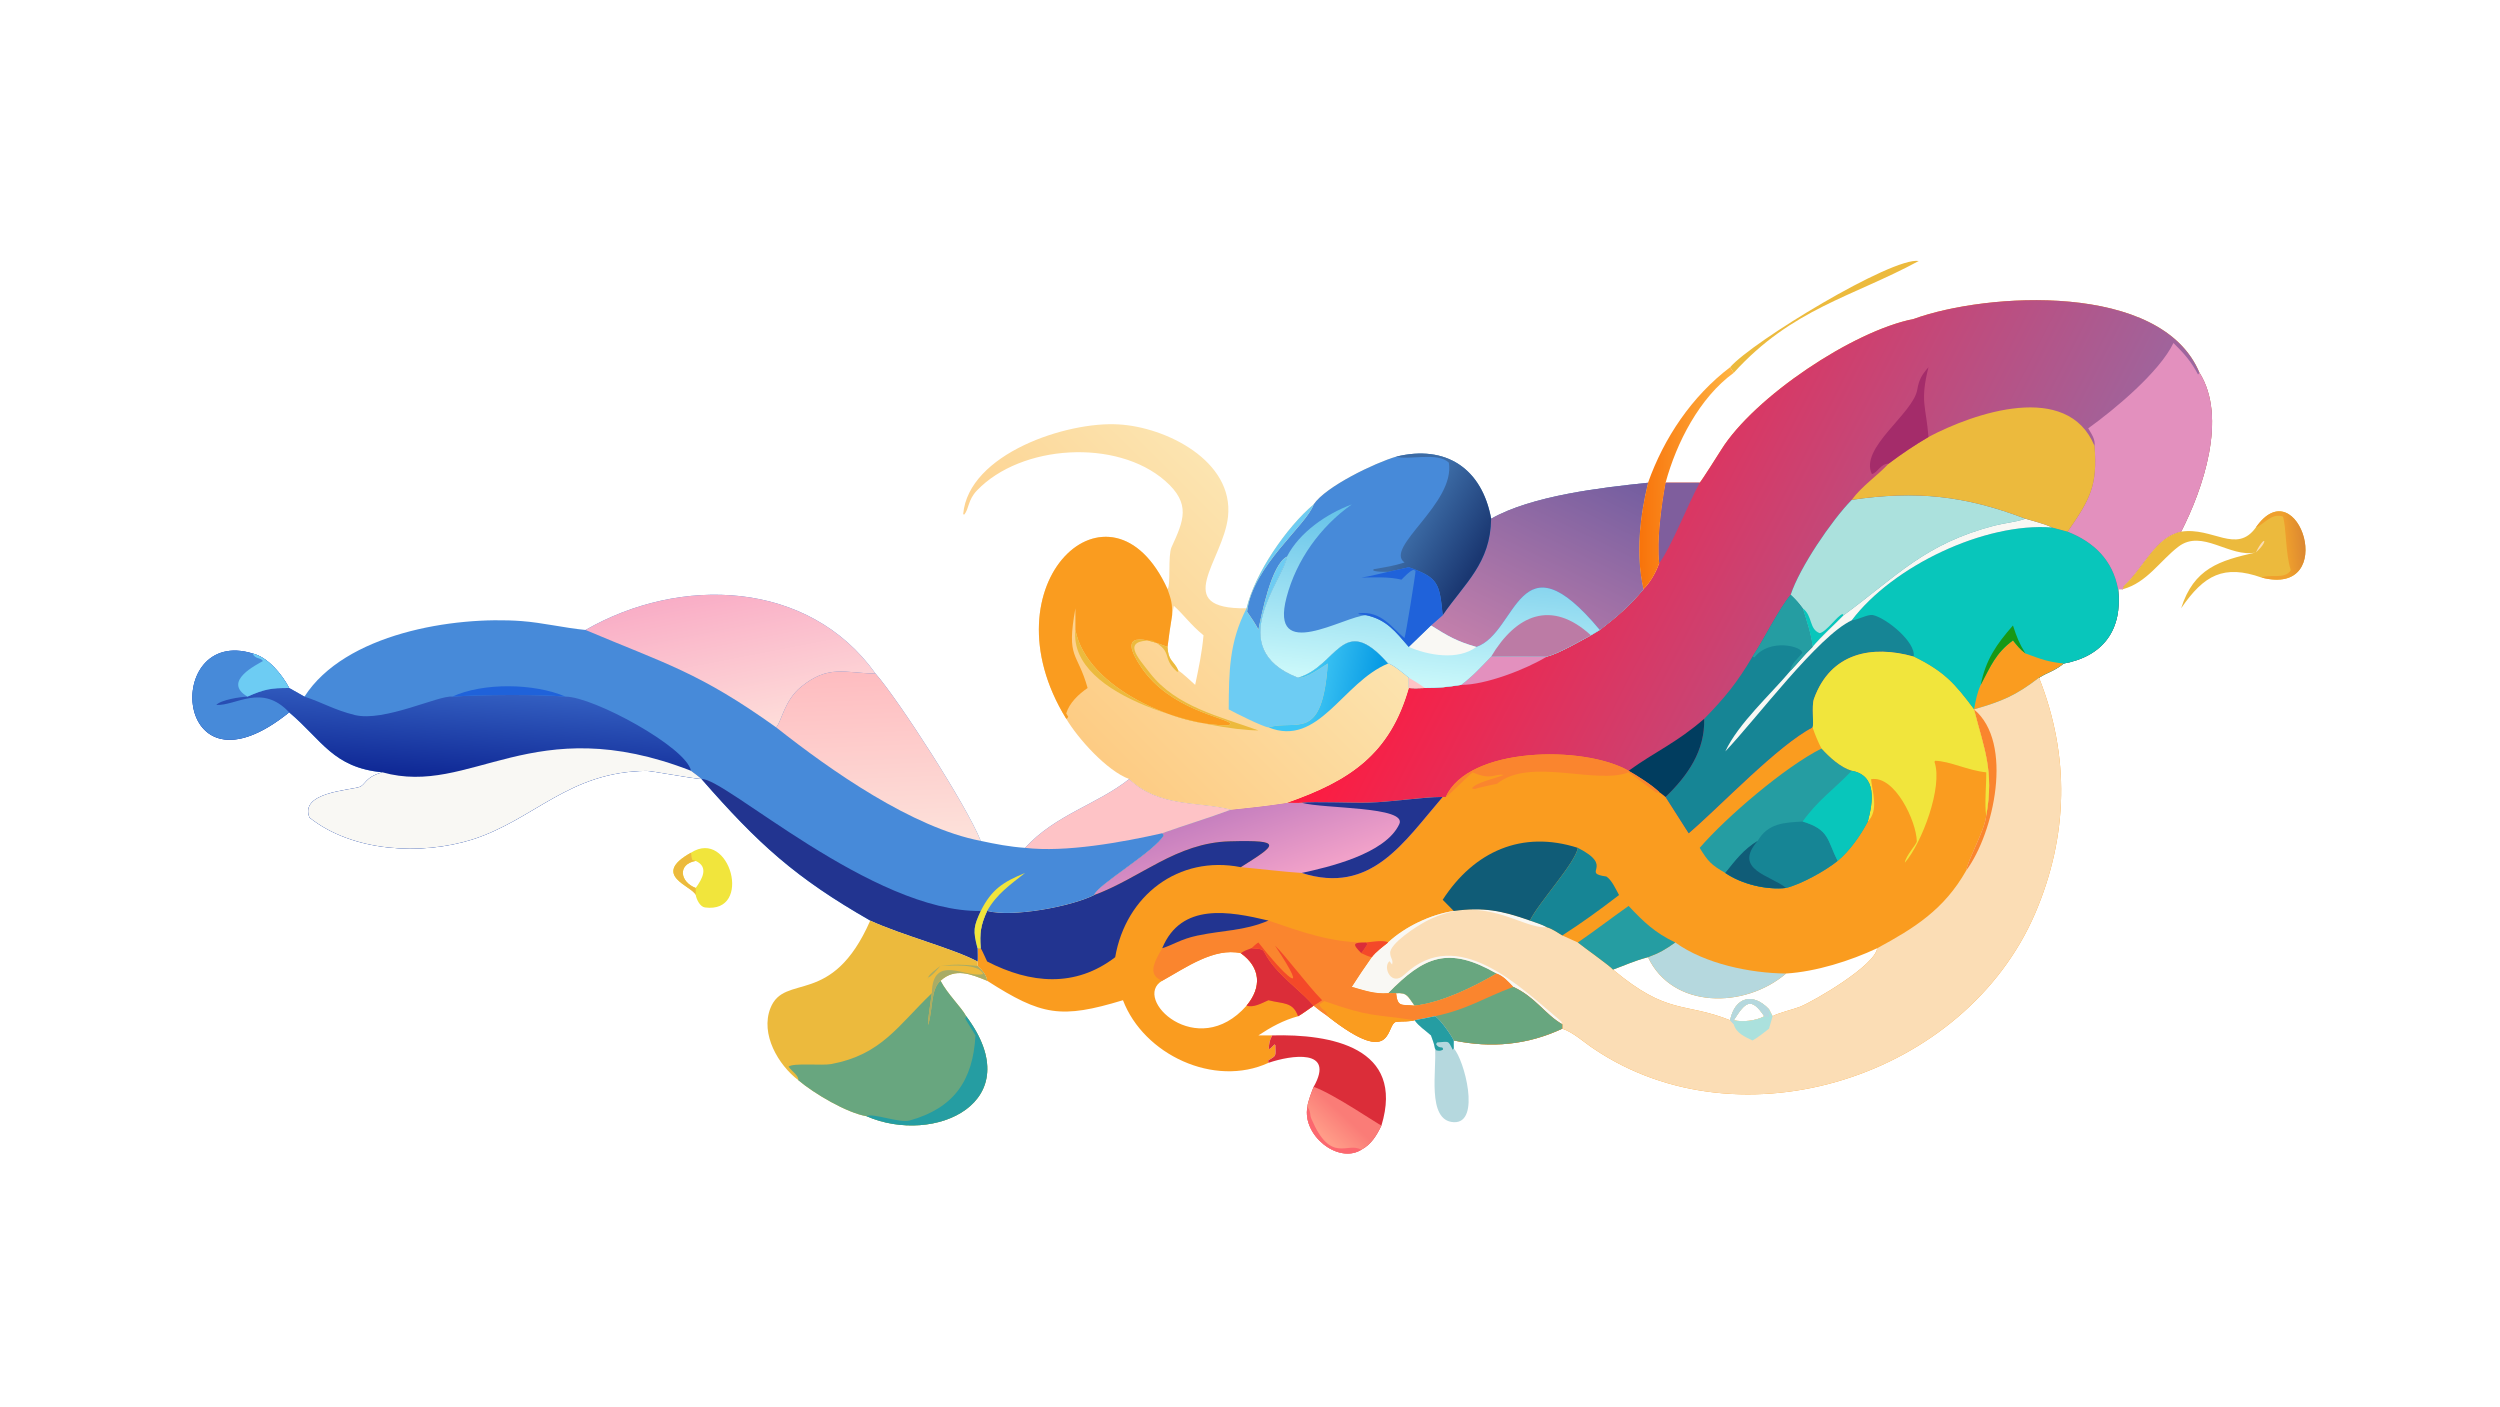 <?xml version="1.0" encoding="UTF-8"?> <svg xmlns="http://www.w3.org/2000/svg" xmlns:xlink="http://www.w3.org/1999/xlink" width="3839" height="2160" viewBox="0 0 3839 2160"><path fill="#FA9C1F" transform="matrix(4.219 0 0 4.219 6.10352e-05 0)" d="M696.528 116.094C722.885 106.477 786.711 102.408 800.555 135.686C810.8 151.99 801.775 178.096 793.873 193.511C784.4 195.539 780.608 206.229 773.002 213.305L772.678 214.448C772.245 214.442 771.325 214.399 770.941 214.448C772.6 229.101 765.597 238.864 751.105 241.512C747.642 244.316 744.815 244.853 742.149 246.671C753.447 275.16 752.782 304.324 740.778 332.343C715.245 391.942 633.83 417.931 580.176 381.78C576.511 379.371 572.718 375.762 568.627 374.407C555.873 380.374 542.789 381.547 529.126 378.706C528.292 376.878 524.11 370.806 522.28 369.892L514.875 371.338L514.875 371.338C512.882 371.912 510.609 371.646 508.473 371.874C504.001 371.885 508.427 389.659 483.271 369.892C481.315 368.587 479.962 367.523 478.133 366.036C476.495 367.173 474.112 368.937 472.447 369.892C467.102 371.337 462.627 373.81 458.016 376.86L463.053 376.86C462.046 378.662 462.036 379.455 461.766 381.521L462.105 381.898C462.455 381.589 466.354 377.73 463.899 380.11L464.192 380.422C464.289 384.725 464.651 384.051 461.553 386.02L461.7 386.841C441.913 395.939 416.244 383.821 408.732 364.046C386.17 370.894 379.165 369.7 359.287 356.967C359.042 354.812 357.321 352.987 355.774 351.556L355.774 349.948C355.883 348.722 355.789 346.437 355.774 345.121L356.971 345.121C356.489 339.69 357 336.561 359.287 331.565C368.65 334 390.014 329.894 398.276 325.771C398.778 322.504 420.882 309.528 423.6 303.991L423.014 303.275C431.385 300.294 439.613 297.851 448.093 294.689C455.255 293.935 461.302 293.289 468.404 292.189C491.461 284.119 505.905 274.444 512.762 250.413C514.796 250.535 516.568 250.471 518.605 250.413C523.658 250.437 526.888 250.062 531.842 249.273C535.926 246.249 539.173 242.618 542.737 238.981C549.58 238.89 556.178 238.949 563.008 238.981C567.416 237.815 574.79 233.535 579.045 231.234L582.281 229.292C588.439 224.532 593.177 220.518 598.168 214.448C600.708 212 602.748 208.311 603.917 204.997C602.964 196.624 604.695 184.057 606.223 175.713L618.645 175.713C619.389 174.934 625.367 165.497 626.509 163.673C638.521 144.468 674.421 120.45 696.528 116.094ZM453.716 366.036C459.323 359.34 458.871 352.129 451.617 346.925C441.879 344.803 431.569 352.22 423.014 356.967C411.877 363.432 435.697 386.456 453.716 366.036ZM631.04 371.338C634.414 372.083 639.091 371.564 642.154 369.892C637.332 362.643 635.217 364.707 631.04 371.338ZM599.835 348.394C594.393 349.86 592.158 351.067 587.096 352.91C607.171 369.681 612.676 364.579 629.719 371.338C631.456 362.955 637.964 361.068 643.878 367.365L645.17 369.892C646.439 368.927 653.039 367.291 655.177 366.426C660.289 364.357 682.458 351.457 683.259 345.121C673.434 349.739 660.958 353.666 650.069 354.339C634.903 367.285 608.699 367.21 599.835 348.394ZM508.143 361.493C508.72 366.887 510.196 365.434 514.875 366.036C512.388 362.726 512.346 361.232 508.143 361.493Z"></path><defs><linearGradient id="gradient_0" gradientUnits="userSpaceOnUse" x1="535.987" y1="159.193" x2="736.044" y2="261.159"><stop offset="0" stop-color="#FF1A3F"></stop><stop offset="1" stop-color="#9A68A1"></stop></linearGradient></defs><path fill="url(#gradient_0)" transform="matrix(4.219 0 0 4.219 6.10352e-05 0)" d="M696.528 116.094C722.885 106.477 786.711 102.408 800.555 135.686C810.8 151.99 801.775 178.096 793.873 193.511C784.4 195.539 780.608 206.229 773.002 213.305L772.678 214.448C772.245 214.442 771.325 214.399 770.941 214.448C772.6 229.101 765.597 238.864 751.105 241.512C747.642 244.316 744.815 244.853 742.149 246.671C733.539 253.277 728.698 255.239 718.49 258.198L718.49 258.198C711.377 248.643 707.524 244.375 696.528 238.981C681.354 234.669 666.304 237.553 660.248 254.306C659.267 257.02 660.309 263.578 659.716 264.75C647.165 271.184 626.106 293.483 614.639 303.275L606.223 290.071C605.469 289.392 604.73 288.873 603.917 288.279C601.165 285.639 596.07 282.444 592.771 280.546C576.302 271.132 534.327 271.807 526.238 290.071L525.1 290.071C516.496 290.167 506.992 291.913 497.73 292.15C491.997 292.296 478.137 291.668 473.782 292.189C472.291 292.319 469.97 292.214 468.404 292.189C491.461 284.119 505.905 274.444 512.762 250.413C514.796 250.535 516.568 250.471 518.605 250.413C523.658 250.437 526.888 250.062 531.842 249.273C535.926 246.249 539.173 242.618 542.737 238.981C549.58 238.89 556.178 238.949 563.008 238.981C567.416 237.815 574.79 233.535 579.045 231.234L582.281 229.292C588.439 224.532 593.177 220.518 598.168 214.448C600.708 212 602.748 208.311 603.917 204.997C602.964 196.624 604.695 184.057 606.223 175.713L618.645 175.713C619.389 174.934 625.367 165.497 626.509 163.673C638.521 144.468 674.421 120.45 696.528 116.094Z"></path><path fill="#168595" transform="matrix(4.219 0 0 4.219 6.10352e-05 0)" d="M673.977 181.931C697.321 178.503 715.127 180.341 737.207 188.802C739.609 189.478 744.857 190.874 746.889 191.995L752.571 193.511C762.192 197.279 769.024 203.937 770.941 214.448C772.6 229.101 765.597 238.864 751.105 241.512C747.642 244.316 744.815 244.853 742.149 246.671C733.539 253.277 728.698 255.239 718.49 258.198L718.49 258.198C711.377 248.643 707.524 244.375 696.528 238.981C681.354 234.669 666.304 237.553 660.248 254.306C659.267 257.02 660.309 263.578 659.716 264.75C647.165 271.184 626.106 293.483 614.639 303.275L606.223 290.071C614.394 282.195 620.584 273.205 620.279 261.628C627.77 253.989 632.414 248.267 637.862 238.981C642.103 232.629 647.322 221.803 651.749 216.496C655.033 206.536 666.603 189.488 673.977 181.931Z"></path><path fill="#08C6BB" transform="matrix(4.219 0 0 4.219 6.10352e-05 0)" d="M673.977 225.783C688.883 206.046 722.381 190.073 746.889 191.995L752.571 193.511C762.192 197.279 769.024 203.937 770.941 214.448C772.6 229.101 765.597 238.864 751.105 241.512C747.642 244.316 744.815 244.853 742.149 246.671C733.539 253.277 728.698 255.239 718.49 258.198L718.49 258.198C711.377 248.643 707.524 244.375 696.528 238.981C697.387 233.635 686.417 224.875 681.737 223.881C679.797 223.468 676.455 225.584 673.977 225.783Z"></path><path fill="#FA9C1F" transform="matrix(4.219 0 0 4.219 6.10352e-05 0)" d="M732.664 233.102C734.333 235.173 735.069 236.197 737.207 237.839C743.167 239.977 744.91 240.811 751.105 241.512C747.642 244.316 744.815 244.853 742.149 246.671C733.539 253.277 728.698 255.239 718.49 258.198L718.49 258.198C719.158 254.851 719.522 252.4 720.927 249.273C724.586 242.435 726.333 237.749 732.664 233.102Z"></path><path fill="#189816" transform="matrix(4.219 0 0 4.219 6.10352e-05 0)" d="M720.927 249.273C722.742 240.137 726.68 234.482 732.664 227.654C734.004 231.807 734.937 234.189 737.207 237.839C735.069 236.197 734.333 235.173 732.664 233.102C726.333 237.749 724.586 242.435 720.927 249.273Z"></path><path fill="#ABE1DD" transform="matrix(4.219 0 0 4.219 6.10352e-05 0)" d="M673.977 181.931C697.321 178.503 715.127 180.341 737.207 188.802L736.82 188.932C733.298 190.089 729.468 190.383 725.915 191.309C700.507 197.927 690.458 209.662 671.055 223.911C667.317 227.745 663.11 231.391 659.716 235.467C659.366 231.382 657.379 225.49 656.113 221.399C654.473 219.213 653.729 218.381 651.749 216.496C655.033 206.536 666.603 189.488 673.977 181.931Z"></path><path fill="#08C6BB" transform="matrix(4.219 0 0 4.219 6.10352e-05 0)" d="M656.113 221.399C659.8 224.038 658.381 229.039 662.341 230.454C664.822 229.924 668.921 223.902 670.644 223.5L671.055 223.911C667.317 227.745 663.11 231.391 659.716 235.467C659.366 231.382 657.379 225.49 656.113 221.399Z"></path><path fill="#F9F8F4" transform="matrix(4.219 0 0 4.219 6.10352e-05 0)" d="M737.207 188.802C739.609 189.478 744.857 190.874 746.889 191.995C722.381 190.073 688.883 206.046 673.977 225.783C661.782 231.456 639.356 261.5 627.963 273.493C632.662 263.357 644.488 252.731 651.749 244.064C654.735 240.941 656.259 238.78 659.716 235.467C663.11 231.391 667.317 227.745 671.055 223.911C690.458 209.662 700.507 197.927 725.915 191.309C729.468 190.383 733.298 190.089 736.82 188.932L737.207 188.802Z"></path><path fill="#259DA2" transform="matrix(4.219 0 0 4.219 6.10352e-05 0)" d="M651.749 216.496C653.729 218.381 654.473 219.213 656.113 221.399C657.379 225.49 659.366 231.382 659.716 235.467C656.259 238.78 654.735 240.941 651.749 244.064C651.526 241.993 654.479 239.615 655.98 237.667C656.039 235.235 644.059 232.183 638.568 239.271L637.862 238.981C642.103 232.629 647.322 221.803 651.749 216.496Z"></path><path fill="#E390BE" transform="matrix(4.219 0 0 4.219 6.10352e-05 0)" d="M760.058 155.903C769.72 148.981 785.989 135.396 791.079 124.843C794.948 128.653 797.454 131.479 800.024 136.302L800.555 135.686C810.8 151.99 801.775 178.096 793.873 193.511C784.4 195.539 780.608 206.229 773.002 213.305L772.678 214.448C772.245 214.442 771.325 214.399 770.941 214.448C769.024 203.937 762.192 197.279 752.571 193.511C760.694 181.785 763.53 176.76 762.344 162.3C762.728 159.949 761.24 157.941 760.058 155.903Z"></path><path fill="#ECBA3D" transform="matrix(4.219 0 0 4.219 6.10352e-05 0)" d="M701.915 159.048C718.426 150.321 752.528 138.524 762.344 162.3C763.53 176.76 760.694 181.785 752.571 193.511L746.889 191.995C744.857 190.874 739.609 189.478 737.207 188.802C715.127 180.341 697.321 178.503 673.977 181.931C677.878 176.708 683.274 173.191 687.423 168.743C692.54 164.922 696.419 162.31 701.915 159.048Z"></path><path fill="#013D5F" transform="matrix(4.219 0 0 4.219 6.10352e-05 0)" d="M620.279 261.628C620.584 273.205 614.394 282.195 606.223 290.071C605.469 289.392 604.73 288.873 603.917 288.279C601.165 285.639 596.07 282.444 592.771 280.546C602.396 273.548 610.061 270.502 620.279 261.628Z"></path><path fill="#A42C6A" transform="matrix(4.219 0 0 4.219 6.10352e-05 0)" d="M687.423 168.743C684.387 168.816 683.357 172.103 681.313 172.559C676.683 163.022 696.382 150.579 697.848 141.778C698.446 138.186 699.512 136.377 701.915 133.654C698.771 146.25 701.026 147.728 701.915 159.048C696.419 162.31 692.54 164.922 687.423 168.743Z"></path><path fill="#7F5E9D" transform="matrix(4.219 0 0 4.219 6.10352e-05 0)" d="M606.223 175.713L618.645 175.713C614.167 183.874 608.484 198.768 603.917 204.997C602.964 196.624 604.695 184.057 606.223 175.713Z"></path><path fill="#E390BE" transform="matrix(4.219 0 0 4.219 6.10352e-05 0)" d="M531.842 249.273C535.926 246.249 539.173 242.618 542.737 238.981C549.58 238.89 556.178 238.949 563.008 238.981C555.491 243.601 540.637 249.324 531.842 249.273Z"></path><path fill="#FBDDB5" transform="matrix(4.219 0 0 4.219 6.10352e-05 0)" d="M718.49 258.198C728.698 255.239 733.539 253.277 742.149 246.671C753.447 275.16 752.782 304.324 740.778 332.343C715.245 391.942 633.83 417.931 580.176 381.78C576.511 379.371 572.718 375.762 568.627 374.407L568.627 372.802C562.358 369.232 558.963 362.99 550.796 359.195C548.883 357.196 547.305 355.355 544.729 354.339C536.253 359.275 524.792 364.939 514.875 366.036C512.388 362.726 512.346 361.232 508.143 361.493L505.213 361.493C500.31 361.851 496.705 360.492 492.011 359.195C494.433 355.402 496.676 352.06 499.285 348.394C500.765 346.412 503.245 344.616 505.213 343.037C511.382 337.283 520.768 332.84 529.126 331.565C539.806 330.111 546.644 331.424 556.847 335.066C558.759 335.731 561.294 336.512 563.008 337.487C564.871 338.01 566.936 339.432 568.627 340.471L574.298 343.037C576.631 344.938 586.122 351.637 587.096 352.91C607.171 369.681 612.676 364.579 629.719 371.338C631.456 362.955 637.964 361.068 643.878 367.365L645.17 369.892C646.439 368.927 653.039 367.291 655.177 366.426C660.289 364.357 682.458 351.457 683.259 345.121C696.86 337.755 707.561 331.091 715.664 316.827C716.177 313.035 722.436 302.116 722.935 296.841C725.868 280.589 722.13 272.433 718.57 258.524L718.49 258.198L718.49 258.198ZM642.154 369.892C637.332 362.643 635.217 364.707 631.04 371.338C634.414 372.083 639.091 371.564 642.154 369.892Z"></path><path fill="#68A67F" transform="matrix(4.219 0 0 4.219 6.10352e-05 0)" d="M505.213 361.493C518.269 348.146 527.073 344.178 544.729 354.339C536.253 359.275 524.792 364.939 514.875 366.036C512.388 362.726 512.346 361.232 508.143 361.493L505.213 361.493Z"></path><path fill="#F9F8F4" transform="matrix(4.219 0 0 4.219 6.10352e-05 0)" d="M529.126 331.565C539.806 330.111 546.644 331.424 556.847 335.066C558.759 335.731 561.294 336.512 563.008 337.487C553.466 338.112 539.94 324.666 519.339 335.158C515.804 336.958 505.695 343.461 505.981 346.988C506.138 348.933 507.174 349.354 506.675 351.069L505.745 349.837C503.152 351.883 506.326 359.322 511.166 354.737C530.528 336.395 553.256 359.181 568.165 371.699C568.415 371.909 568.55 372.512 568.627 372.802C562.358 369.232 558.963 362.99 550.796 359.195C548.883 357.196 547.305 355.355 544.729 354.339C527.073 344.178 518.269 348.146 505.213 361.493C500.31 361.851 496.705 360.492 492.011 359.195C494.433 355.402 496.676 352.06 499.285 348.394C500.765 346.412 503.245 344.616 505.213 343.037C511.382 337.283 520.768 332.84 529.126 331.565Z"></path><path fill="#ABE1DD" transform="matrix(4.219 0 0 4.219 6.10352e-05 0)" d="M629.719 371.338C631.456 362.955 637.964 361.068 643.878 367.365L645.17 369.892L643.878 374.407C642.031 375.833 639.881 377.616 637.862 378.706C635.134 377.395 631.88 376.034 631.04 372.802L629.719 371.338ZM642.154 369.892C637.332 362.643 635.217 364.707 631.04 371.338C634.414 372.083 639.091 371.564 642.154 369.892Z"></path><path fill="#B5D8DE" transform="matrix(4.219 0 0 4.219 6.10352e-05 0)" d="M629.719 371.338C631.456 362.955 637.964 361.068 643.878 367.365C643.466 370.995 645.11 370.154 642.154 369.892C637.332 362.643 635.217 364.707 631.04 371.338C631.258 372.099 631.262 372.043 631.04 372.802L629.719 371.338Z"></path><path fill="#FA852E" transform="matrix(4.219 0 0 4.219 6.10352e-05 0)" d="M718.49 258.198C733.072 270.318 725.702 303.268 715.664 316.827C716.177 313.035 722.436 302.116 722.935 296.841C725.868 280.589 722.13 272.433 718.57 258.524L718.49 258.198Z"></path><path fill="#FA852E" transform="matrix(4.219 0 0 4.219 6.10352e-05 0)" d="M461.7 335.066C473.527 339.129 484.576 343.139 497.244 343.037C499.275 342.845 503.691 342.046 505.213 343.037C503.245 344.616 500.765 346.412 499.285 348.394C496.676 352.06 494.433 355.402 492.011 359.195C496.705 360.492 500.31 361.851 505.213 361.493L508.143 361.493C508.72 366.887 510.196 365.434 514.875 366.036C524.792 364.939 536.253 359.275 544.729 354.339C547.305 355.355 548.883 357.196 550.796 359.195C558.963 362.99 562.358 369.232 568.627 372.802L568.627 374.407C555.873 380.374 542.789 381.547 529.126 378.706C528.292 376.878 524.11 370.806 522.28 369.892L514.875 371.338L514.875 371.338C512.882 371.912 510.609 371.646 508.473 371.874C504.001 371.885 508.427 389.659 483.271 369.892C481.315 368.587 479.962 367.523 478.133 366.036C476.495 367.173 474.112 368.937 472.447 369.892C470.621 364.592 466.964 365.412 462.002 364.127L461.7 364.046C459.123 365.169 456.255 366.855 453.716 366.036C459.323 359.34 458.871 352.129 451.617 346.925C441.879 344.803 431.569 352.22 423.014 356.967C417.844 354.937 419.67 350.762 423.014 345.121C426.791 344.023 429.722 341.821 435.735 340.549C445.378 338.508 452.627 338.907 461.7 335.066Z"></path><path fill="#68A67F" transform="matrix(4.219 0 0 4.219 6.10352e-05 0)" d="M550.796 359.195C558.963 362.99 562.358 369.232 568.627 372.802L568.627 374.407C555.873 380.374 542.789 381.547 529.126 378.706C528.292 376.878 524.11 370.806 522.28 369.892C534.565 367.207 539.689 363.355 550.796 359.195Z"></path><path fill="#DB2D39" transform="matrix(4.219 0 0 4.219 6.10352e-05 0)" d="M455.518 345.121C461.781 345.572 458.433 345.423 463.692 351.786C467.841 356.805 474.088 361.328 478.133 366.036L478.133 366.036C476.495 367.173 474.112 368.937 472.447 369.892C470.621 364.592 466.964 365.412 462.002 364.127L461.7 364.046C459.123 365.169 456.255 366.855 453.716 366.036C459.323 359.34 458.871 352.129 451.617 346.925C453.025 345.957 453.922 345.699 455.518 345.121Z"></path><path fill="#FA9C1F" transform="matrix(4.219 0 0 4.219 6.10352e-05 0)" d="M483.271 369.892C482.779 367.342 480.799 367.706 480.229 365.549L481.963 364.361C499.199 370.401 499.383 368.949 514.875 371.338C512.882 371.912 510.609 371.646 508.473 371.874C504.001 371.885 508.427 389.659 483.271 369.892Z"></path><path fill="#F44929" transform="matrix(4.219 0 0 4.219 6.10352e-05 0)" d="M455.518 345.121C456.392 344.308 456.999 343.684 458.016 343.037C466.659 354.181 478.088 365.284 464.066 344.181C467.358 347.123 475.759 358.493 481.213 364.046C480.285 364.656 479.073 365.51 478.133 366.036C474.088 361.328 467.841 356.805 463.692 351.786C458.433 345.423 461.781 345.572 455.518 345.121Z"></path><path fill="#F44929" transform="matrix(4.219 0 0 4.219 6.10352e-05 0)" d="M497.244 343.037C499.275 342.845 503.691 342.046 505.213 343.037C503.245 344.616 500.765 346.412 499.285 348.394C497.856 348.098 496.789 347.53 495.465 346.925C496.38 345.771 496.921 344.909 497.701 343.671L497.244 343.037L497.244 343.037Z"></path><path fill="#DB2D39" transform="matrix(4.219 0 0 4.219 6.10352e-05 0)" d="M497.244 343.037L497.701 343.671C496.921 344.909 496.38 345.771 495.465 346.925C492.033 343.431 492.441 343.035 497.244 343.037Z"></path><path fill="#F1E53C" transform="matrix(4.219 0 0 4.219 6.10352e-05 0)" d="M659.716 264.75C660.309 263.578 659.267 257.02 660.248 254.306C666.304 237.553 681.354 234.669 696.528 238.981C707.524 244.375 711.377 248.643 718.49 258.198L718.49 258.198L718.49 258.198L718.57 258.524C722.13 272.433 725.868 280.589 722.935 296.841C722.24 293.218 723.018 285.393 722.935 281.107C716.189 280.426 709.812 277.048 704.33 276.896L704.094 277.302C707.259 286.327 699.492 306.903 693.308 313.999C693.624 311.389 697.678 307.269 697.661 306.18C697.546 299.04 689.692 282.081 681.003 283.612C681.456 288.045 683.918 295.052 679.823 299.016C681.791 291.67 683.143 282.246 673.977 280.546C669.85 279.331 665.811 275.584 662.958 272.451C661.5 269.509 660.806 267.844 659.716 264.75Z"></path><path fill="#259DA2" transform="matrix(4.219 0 0 4.219 6.10352e-05 0)" d="M618.645 308.596C628.353 297.338 649.742 279.07 662.958 272.451C665.811 275.584 669.85 279.331 673.977 280.546C683.143 282.246 681.791 291.67 679.823 299.016C677.219 304.019 673.202 309.744 668.847 313.348C664.421 316.955 655.343 321.946 650.069 323.191C642.909 323.953 634.041 321.857 627.963 317.733C622.789 314.76 621.622 313.486 618.645 308.596Z"></path><path fill="#168595" transform="matrix(4.219 0 0 4.219 6.10352e-05 0)" d="M656.113 299.016C665.981 301.992 664.987 305.792 668.847 313.348C664.421 316.955 655.343 321.946 650.069 323.191C642.909 323.953 634.041 321.857 627.963 317.733C631.787 312.991 634.558 309.245 639.749 306.059C643.485 299.599 649.4 299.394 656.113 299.016Z"></path><path fill="#105C77" transform="matrix(4.219 0 0 4.219 6.10352e-05 0)" d="M627.963 317.733C631.787 312.991 634.558 309.245 639.749 306.059C630.517 316.641 644.645 318.61 650.069 323.191C642.909 323.953 634.041 321.857 627.963 317.733Z"></path><path fill="#08C6BB" transform="matrix(4.219 0 0 4.219 6.10352e-05 0)" d="M673.977 280.546C683.143 282.246 681.791 291.67 679.823 299.016C677.219 304.019 673.202 309.744 668.847 313.348C664.987 305.792 665.981 301.992 656.113 299.016C661.494 291.353 667.909 286.948 673.977 280.546Z"></path><defs><linearGradient id="gradient_1" gradientUnits="userSpaceOnUse" x1="448.514" y1="294.861" x2="458.643" y2="323.462"><stop offset="0" stop-color="#C780BF"></stop><stop offset="1" stop-color="#F1A1C9"></stop></linearGradient></defs><path fill="url(#gradient_1)" transform="matrix(4.219 0 0 4.219 6.10352e-05 0)" d="M473.782 292.189C478.137 291.668 491.997 292.296 497.73 292.15C506.992 291.913 516.496 290.167 525.1 290.071C510.799 306.694 499.062 325.766 473.782 317.733C467.133 317.315 458.661 316.255 451.617 315.626C464.465 307.494 467.601 305.669 447.642 306.21C428.051 306.74 415.33 319.454 398.276 325.771C398.778 322.504 420.882 309.528 423.6 303.991L423.014 303.275C431.385 300.294 439.613 297.851 448.093 294.689C455.255 293.935 461.302 293.289 468.404 292.189C469.97 292.214 472.291 292.319 473.782 292.189Z"></path><path fill="#223490" transform="matrix(4.219 0 0 4.219 6.10352e-05 0)" d="M473.782 292.189C478.137 291.668 491.997 292.296 497.73 292.15C506.992 291.913 516.496 290.167 525.1 290.071C510.799 306.694 499.062 325.766 473.782 317.733C483.21 315.681 504.234 310.889 509.308 299.955C512.308 293.49 481.885 294.432 473.782 292.189Z"></path><path fill="#223490" transform="matrix(4.219 0 0 4.219 6.10352e-05 0)" d="M398.276 325.771C415.33 319.454 428.051 306.74 447.642 306.21C467.601 305.669 464.465 307.494 451.617 315.626C428.939 311.165 409.757 325.957 405.897 348.394C391.345 359.567 375.016 358.061 359.287 349.948C358.885 349.093 357.375 345.729 356.971 345.121C356.489 339.69 357 336.561 359.287 331.565C368.65 334 390.014 329.894 398.276 325.771Z"></path><path fill="#105C77" transform="matrix(4.219 0 0 4.219 6.10352e-05 0)" d="M525.1 327.498C536.511 309.878 553.966 302.056 574.298 308.596C573.385 314.132 560.06 328.441 556.847 335.066C546.644 331.424 539.806 330.111 529.126 331.565L525.1 327.498Z"></path><path fill="#B5D8DE" transform="matrix(4.219 0 0 4.219 6.10352e-05 0)" d="M609.752 343.037C620.513 350.805 637.01 354.213 650.069 354.339C634.903 367.285 608.699 367.21 599.835 348.394C604.182 346.773 606.085 345.619 609.752 343.037Z"></path><path fill="#168595" transform="matrix(4.219 0 0 4.219 6.10352e-05 0)" d="M574.298 308.596C588.033 315.568 575.129 317.717 584.696 319.029C586.688 320.4 588.045 323.521 589.288 325.771C582.534 330.962 575.802 335.881 568.627 340.471C566.936 339.432 564.871 338.01 563.008 337.487C561.294 336.512 558.759 335.731 556.847 335.066C560.06 328.441 573.385 314.132 574.298 308.596Z"></path><path fill="#259DA2" transform="matrix(4.219 0 0 4.219 6.10352e-05 0)" d="M574.298 343.037C580.634 338.683 586.563 334.091 592.771 329.734C598.313 335.649 602.379 339.501 609.752 343.037C606.085 345.619 604.182 346.773 599.835 348.394C594.393 349.86 592.158 351.067 587.096 352.91C586.122 351.637 576.631 344.938 574.298 343.037Z"></path><path fill="#FA852E" transform="matrix(4.219 0 0 4.219 6.10352e-05 0)" d="M526.238 290.071C534.327 271.807 576.302 271.132 592.771 280.546C596.07 282.444 601.165 285.639 603.917 288.279L602.899 288.544C599.503 286.107 596.162 283.489 592.771 281.107C581.052 285.731 556.678 275.488 544.889 285.272C544.781 285.361 538.363 286.523 536.763 287.197L535.741 286.955C536.854 284.848 545.315 283.039 547.327 282.037C543.655 281.533 543.033 284.15 535.978 281.107C534.026 282.687 527.291 289.628 526.238 290.071Z"></path><path fill="#223490" transform="matrix(4.219 0 0 4.219 6.10352e-05 0)" d="M423.014 345.121C429.926 328.394 447.415 331.656 461.7 335.066C452.627 338.907 445.378 338.508 435.735 340.549C429.722 341.821 426.791 344.023 423.014 345.121Z"></path><path fill="#478AD9" transform="matrix(4.219 0 0 4.219 6.10352e-05 0)" d="M213.106 229.292C247.492 209.478 294.294 211.011 318.665 245.167C326.938 254.591 351.711 292.903 356.971 306.059C362.355 307.226 367.574 308.22 373.084 308.596C384.284 296.429 399.224 292.865 411.005 283.548C421.965 293.985 436.22 291.563 448.093 294.689C439.613 297.851 431.385 300.294 423.014 303.275L423.6 303.991C420.882 309.528 398.778 322.504 398.276 325.771C390.014 329.894 368.65 334 359.287 331.565C357 336.561 356.489 339.69 356.971 345.121L355.774 345.121C355.789 346.437 355.883 348.722 355.774 349.948C347.28 345.326 328.207 340.377 316.745 335.066C289.406 319.4 276.087 307.28 255.331 283.548L255.331 283.548C249.619 283.016 237.379 280.57 235.304 280.587C207.085 280.82 194.503 298.304 171.896 305.555C153.324 311.39 128.37 310.09 112.647 297.573C109.024 288.484 126.737 287.719 130.753 286.463C133.097 285.73 132.755 282.834 139.197 281.107C121.191 279.354 117.301 269.46 105.249 259.269C62.837 293.522 59.122 227.871 91.912 237.839C97.511 239.195 102.62 245.45 105.249 250.413L110.812 253.551C125.572 230.577 165.068 224.201 189.883 226.058C197.41 226.621 205.242 228.527 213.106 229.292Z"></path><defs><linearGradient id="gradient_2" gradientUnits="userSpaceOnUse" x1="164.286" y1="282.757" x2="166.372" y2="250.354"><stop offset="0" stop-color="#0F2895"></stop><stop offset="1" stop-color="#3460C2"></stop></linearGradient></defs><path fill="url(#gradient_2)" transform="matrix(4.219 0 0 4.219 6.10352e-05 0)" d="M105.249 259.269C62.837 293.522 59.122 227.871 91.912 237.839C97.511 239.195 102.62 245.45 105.249 250.413L110.812 253.551C117.532 255.74 121.464 258.33 129.105 260.241C139.745 262.902 159.861 252.944 164.632 253.551C174.531 252.853 196.24 252.679 205.843 253.551C215.948 253.583 249.757 271.884 251.511 280.546C252.352 281.177 254.736 282.89 255.331 283.548C249.619 283.016 237.379 280.57 235.304 280.587C207.085 280.82 194.503 298.304 171.896 305.555C153.324 311.39 128.37 310.09 112.647 297.573C109.024 288.484 126.737 287.719 130.753 286.463C133.097 285.73 132.755 282.834 139.197 281.107C121.191 279.354 117.301 269.46 105.249 259.269Z"></path><path fill="#F9F8F4" transform="matrix(4.219 0 0 4.219 6.10352e-05 0)" d="M139.197 281.107C171.464 290.1 193.759 258.03 251.511 280.546C252.352 281.177 254.736 282.89 255.331 283.548C249.619 283.016 237.379 280.57 235.304 280.587C207.085 280.82 194.503 298.304 171.896 305.555C153.324 311.39 128.37 310.09 112.647 297.573C109.024 288.484 126.737 287.719 130.753 286.463C133.097 285.73 132.755 282.834 139.197 281.107Z"></path><path fill="#478AD9" transform="matrix(4.219 0 0 4.219 6.10352e-05 0)" d="M105.249 259.269C62.837 293.522 59.122 227.871 91.912 237.839C97.511 239.195 102.62 245.45 105.249 250.413C98.487 250.415 96.275 250.839 90.073 253.551C87.545 253.631 80.42 254.703 78.727 256.577C85.971 256.946 95.278 248.653 105.249 259.269Z"></path><path fill="#6DCCF3" transform="matrix(4.219 0 0 4.219 6.10352e-05 0)" d="M91.912 237.839C97.511 239.195 102.62 245.45 105.249 250.413C98.487 250.415 96.275 250.839 90.073 253.551C80.659 247.982 93.738 241.819 95.691 240.596C94.845 239.173 93.029 240.127 91.912 237.839Z"></path><defs><linearGradient id="gradient_3" gradientUnits="userSpaceOnUse" x1="261.731" y1="214.299" x2="271.713" y2="265.245"><stop offset="0" stop-color="#F9ADC6"></stop><stop offset="1" stop-color="#FEDCD9"></stop></linearGradient></defs><path fill="url(#gradient_3)" transform="matrix(4.219 0 0 4.219 6.10352e-05 0)" d="M213.106 229.292C247.492 209.478 294.294 211.011 318.665 245.167L318.284 245.161C307.412 244.916 301.539 241.874 291.544 250.002C285.498 254.92 284.467 262.54 282.519 264.75C254.431 244.658 242.403 241.677 213.106 229.292Z"></path><defs><linearGradient id="gradient_4" gradientUnits="userSpaceOnUse" x1="317.945" y1="243.947" x2="320.285" y2="305.777"><stop offset="0" stop-color="#FEBCC0"></stop><stop offset="1" stop-color="#FDE1DA"></stop></linearGradient></defs><path fill="url(#gradient_4)" transform="matrix(4.219 0 0 4.219 6.10352e-05 0)" d="M282.519 264.75C284.467 262.54 285.498 254.92 291.544 250.002C301.539 241.874 307.412 244.916 318.284 245.161L318.665 245.167C326.938 254.591 351.711 292.903 356.971 306.059C332.053 301.275 302.347 280.439 282.519 264.75Z"></path><path fill="#223490" transform="matrix(4.219 0 0 4.219 6.10352e-05 0)" d="M255.331 283.548C263.586 282.811 317.491 332.168 356.971 331.565C354.316 337.364 354.102 338.644 355.774 345.121C355.789 346.437 355.883 348.722 355.774 349.948C347.28 345.326 328.207 340.377 316.745 335.066C289.406 319.4 276.087 307.28 255.331 283.548Z"></path><path fill="#FEC3C6" transform="matrix(4.219 0 0 4.219 6.10352e-05 0)" d="M411.005 283.548C421.965 293.985 436.22 291.563 448.093 294.689C439.613 297.851 431.385 300.294 423.014 303.275C408.51 306.558 387.797 310.335 373.084 308.596C384.284 296.429 399.224 292.865 411.005 283.548Z"></path><path fill="#1F62DA" transform="matrix(4.219 0 0 4.219 6.10352e-05 0)" d="M164.632 253.551C175.935 248.357 194.476 248.672 205.843 253.551C196.24 252.679 174.531 252.853 164.632 253.551Z"></path><path fill="#F1E53C" transform="matrix(4.219 0 0 4.219 6.10352e-05 0)" d="M356.971 331.565C360.88 323.737 365.109 321.003 373.084 317.733C367.651 322.069 362.825 325.328 359.287 331.565C357 336.561 356.489 339.69 356.971 345.121L355.774 345.121C354.102 338.644 354.316 337.364 356.971 331.565Z"></path><defs><linearGradient id="gradient_5" gradientUnits="userSpaceOnUse" x1="388.488" y1="262.836" x2="460.216" y2="190.943"><stop offset="0" stop-color="#FDCC84"></stop><stop offset="1" stop-color="#FCE4B0"></stop></linearGradient></defs><path fill="url(#gradient_5)" transform="matrix(4.219 0 0 4.219 6.10352e-05 0)" d="M424.95 214.448C426.202 213.035 425.017 202.217 426.412 199.161C430.819 189.511 433.636 183.349 424.026 174.967C406.402 159.594 371.659 161.741 355.608 178.494C352.171 182.081 352.761 185.258 350.911 187.328L350.571 187.121C352.528 165.108 388.403 153.315 407.117 154.473C424.248 155.395 449.169 167.689 446.958 188.101C445.224 204.102 425.859 221.809 453.716 221.399C456.694 208.735 468.327 191.801 478.133 183.595C482.501 177.066 500.456 168.452 508.143 166.222C526.272 161.753 539.396 170.557 542.737 188.802C557.526 180.393 582.949 177.455 599.835 175.713C596.824 188.129 595.297 201.819 598.168 214.448C593.177 220.518 588.439 224.532 582.281 229.292L579.045 231.234C574.79 233.535 567.416 237.815 563.008 238.981C556.178 238.949 549.58 238.89 542.737 238.981C539.173 242.618 535.926 246.249 531.842 249.273C526.888 250.062 523.658 250.437 518.605 250.413C516.568 250.471 514.796 250.535 512.762 250.413C505.905 274.444 491.461 284.119 468.404 292.189C461.302 293.289 455.255 293.935 448.093 294.689C436.22 291.563 421.965 293.985 411.005 283.548C402.912 280.601 392.305 268.769 388.095 261.628C357.733 212.384 404.443 169.214 424.95 214.448ZM424.95 235.467C425.22 240.729 427.239 240.382 428.884 244.064C429.955 244.586 433.874 248.255 435.008 249.273C436.328 242.985 437.465 237.644 438.049 231.234C433.285 227.342 431.042 223.934 427.234 220.483L426.618 223.911C426 227.707 425.393 231.649 424.95 235.467Z"></path><path fill="#478AD9" transform="matrix(4.219 0 0 4.219 6.10352e-05 0)" d="M508.143 166.222C526.272 161.753 539.396 170.557 542.737 188.802C557.526 180.393 582.949 177.455 599.835 175.713C596.824 188.129 595.297 201.819 598.168 214.448C593.177 220.518 588.439 224.532 582.281 229.292L579.045 231.234C574.79 233.535 567.416 237.815 563.008 238.981C556.178 238.949 549.58 238.89 542.737 238.981C539.173 242.618 535.926 246.249 531.842 249.273C526.888 250.062 523.658 250.437 518.605 250.413C516.568 250.471 514.796 250.535 512.762 250.413L512.762 246.671C511.348 245.517 506.735 241.577 505.213 241.512C488.598 222.482 486.828 242.516 472.447 246.671C444.634 235.963 467.555 210.37 468.404 202.613C462.748 205.465 459.168 223.691 458.016 229.292C457.358 227.529 455.052 224.343 453.893 222.641C455.81 206.038 475.622 191.069 478.133 183.595C482.501 177.066 500.456 168.452 508.143 166.222Z"></path><defs><linearGradient id="gradient_6" gradientUnits="userSpaceOnUse" x1="584.169" y1="170.081" x2="549.275" y2="241.399"><stop offset="0" stop-color="#745EA0"></stop><stop offset="1" stop-color="#C27FAB"></stop></linearGradient></defs><path fill="url(#gradient_6)" transform="matrix(4.219 0 0 4.219 6.10352e-05 0)" d="M599.835 175.713C596.824 188.129 595.297 201.819 598.168 214.448C593.177 220.518 588.439 224.532 582.281 229.292C552.573 193.583 552.443 230.357 537.347 235.467C530.187 233.411 527.114 231.58 520.843 227.654L525.1 223.911C533.276 212.055 542.483 205.03 542.737 188.802C557.526 180.393 582.949 177.455 599.835 175.713Z"></path><defs><linearGradient id="gradient_7" gradientUnits="userSpaceOnUse" x1="524.18" y1="188.08" x2="518.057" y2="249.247"><stop offset="0" stop-color="#64C2E8"></stop><stop offset="1" stop-color="#CAF8FA"></stop></linearGradient></defs><path fill="url(#gradient_7)" transform="matrix(4.219 0 0 4.219 6.10352e-05 0)" d="M468.404 202.613C472.923 193.76 482.869 186.968 492.011 183.595C480.559 191.674 471.846 203.858 468.279 217.37C461.88 241.612 489.344 224.187 497.244 223.911C504.698 225.544 507.889 229.858 512.762 235.467L520.843 227.654C527.114 231.58 530.187 233.411 537.347 235.467C552.443 230.357 552.573 193.583 582.281 229.292L579.045 231.234C574.79 233.535 567.416 237.815 563.008 238.981C556.178 238.949 549.58 238.89 542.737 238.981C539.173 242.618 535.926 246.249 531.842 249.273C526.888 250.062 523.658 250.437 518.605 250.413C516.568 250.471 514.796 250.535 512.762 250.413L512.762 246.671C511.348 245.517 506.735 241.577 505.213 241.512C488.598 222.482 486.828 242.516 472.447 246.671C444.634 235.963 467.555 210.37 468.404 202.613Z"></path><path fill="#BC7BA5" transform="matrix(4.219 0 0 4.219 6.10352e-05 0)" d="M542.737 238.981C551.818 223.717 564.703 218.093 579.045 231.234C574.79 233.535 567.416 237.815 563.008 238.981C556.178 238.949 549.58 238.89 542.737 238.981Z"></path><path fill="#F9F8F4" transform="matrix(4.219 0 0 4.219 6.10352e-05 0)" d="M520.843 227.654C527.114 231.58 530.187 233.411 537.347 235.467C530.652 240.479 519.871 238.537 512.762 235.467L520.843 227.654Z"></path><path fill="#FEC3C6" transform="matrix(4.219 0 0 4.219 6.10352e-05 0)" d="M512.762 246.671C514.987 247.971 516.499 248.876 518.605 250.413C516.568 250.471 514.796 250.535 512.762 250.413L512.762 246.671Z"></path><defs><linearGradient id="gradient_8" gradientUnits="userSpaceOnUse" x1="539.337" y1="201.473" x2="516.416" y2="188.125"><stop offset="0" stop-color="#1A3771"></stop><stop offset="1" stop-color="#3C6BA5"></stop></linearGradient></defs><path fill="url(#gradient_8)" transform="matrix(4.219 0 0 4.219 6.10352e-05 0)" d="M508.143 166.222C526.272 161.753 539.396 170.557 542.737 188.802C542.483 205.03 533.276 212.055 525.1 223.911C523.925 212.295 523.591 210.288 512.762 206.456L505.213 208.138C503.254 208.125 501.817 208.197 499.906 207.725L499.902 207.187C503.705 206.536 507.546 205.933 511.213 204.732C503.629 199.366 529.73 183.258 527.342 168.4C523.214 164.406 512.668 167.595 508.143 166.222Z"></path><path fill="#1F62DA" transform="matrix(4.219 0 0 4.219 6.10352e-05 0)" d="M512.762 206.456C523.591 210.288 523.925 212.295 525.1 223.911L520.843 227.654L512.762 235.467C507.889 229.858 504.698 225.544 497.244 223.911C496.706 223.766 493.663 223.651 494.586 223.22C502.847 222.257 506.575 228.508 511.182 232.226C511.618 231.507 515.361 208.1 515.225 207.726L514.457 207.384C512.933 207.944 511.324 209.777 510.093 210.986C505.416 209.842 500.303 210.185 495.465 210.219C498.216 209.867 502.352 208.755 505.213 208.138L512.762 206.456Z"></path><path fill="#FA9C1F" transform="matrix(4.219 0 0 4.219 6.10352e-05 0)" d="M388.095 261.628C357.733 212.384 404.443 169.214 424.95 214.448C426.35 218.389 426.685 219.626 426.618 223.911C426 227.707 425.393 231.649 424.95 235.467C417 232.341 406.075 229.155 415.47 242.989C425.904 258.353 445.968 261.065 447.9 263.353L447.377 263.959C429.467 264.63 395.601 250.855 391.422 229.292L391.422 221.399C388.039 240.061 392.096 236.927 395.855 250.413C392.622 252.649 389.252 255.764 388.069 259.671L388.789 260.867C388.395 261.479 388.63 261.354 388.095 261.628Z"></path><path fill="#6DCCF3" transform="matrix(4.219 0 0 4.219 6.10352e-05 0)" d="M453.716 221.399C456.694 208.735 468.327 191.801 478.133 183.595C475.622 191.069 455.81 206.038 453.893 222.641C455.052 224.343 457.358 227.529 458.016 229.292C459.168 223.691 462.748 205.465 468.404 202.613C467.555 210.37 444.634 235.963 472.447 246.671C475.247 247.125 480.633 243.18 483.271 241.512C481.314 270.544 471.871 261.698 461.7 264.75C459.758 264.603 449.381 259.394 447.215 258.198C447.305 244.479 447.346 233.79 453.716 221.399Z"></path><defs><linearGradient id="gradient_9" gradientUnits="userSpaceOnUse" x1="500.968" y1="251.334" x2="478.692" y2="247.36"><stop offset="0" stop-color="#089BE4"></stop><stop offset="1" stop-color="#3EC5F4"></stop></linearGradient></defs><path fill="url(#gradient_9)" transform="matrix(4.219 0 0 4.219 6.10352e-05 0)" d="M472.447 246.671C486.828 242.516 488.598 222.482 505.213 241.512C488.647 248.326 479.946 272.107 461.7 264.75C471.871 261.698 481.314 270.544 483.271 241.512C480.633 243.18 475.247 247.125 472.447 246.671Z"></path><path fill="#ECBA3D" transform="matrix(4.219 0 0 4.219 6.10352e-05 0)" d="M391.422 229.292C395.601 250.855 429.467 264.63 447.377 263.959L447.9 263.353C445.968 261.065 425.904 258.353 415.47 242.989C406.075 229.155 417 232.341 424.95 235.467C425.22 240.729 427.239 240.382 428.884 244.064L428.841 244.404L428.432 244.508C422.616 239.377 427.29 237.34 419.355 233.102C408.095 233.001 413.971 239.077 418.593 245.027C428.1 257.266 444.123 260.823 458.016 265.851C440.443 265.757 388.802 254.383 391.422 229.292Z"></path><path fill="#ECBA3D" transform="matrix(4.219 0 0 4.219 6.10352e-05 0)" d="M316.745 335.066C328.207 340.377 347.28 345.326 355.774 349.948L355.774 351.556C357.321 352.987 359.042 354.812 359.287 356.967C353.417 354.59 347.696 352.091 342.328 356.967C344.953 361.952 349.921 366.611 351.674 369.892C374.981 401.141 340.134 417.049 315.396 406.266C308.229 405.08 296.238 397.985 290.56 393.15C283.271 387.613 276.69 376.385 280.409 366.948C285.549 353.906 302.763 366.969 316.745 335.066Z"></path><path fill="#68A67F" transform="matrix(4.219 0 0 4.219 6.10352e-05 0)" d="M339.16 361.493C338.934 363.419 337.501 371.999 337.815 373.032C339.552 367.731 338.682 360.029 342.328 356.967C344.953 361.952 349.921 366.611 351.674 369.892C374.981 401.141 340.134 417.049 315.396 406.266C308.229 405.08 296.238 397.985 290.56 393.15C290.845 391.636 288.171 389.885 287.006 388.239C288.666 386.771 299.171 387.924 302.533 387.294C320.856 383.858 326.784 373.357 339.16 361.493Z"></path><path fill="#259DA2" transform="matrix(4.219 0 0 4.219 6.10352e-05 0)" d="M315.396 406.266C317.575 404.944 327.458 408.917 331.158 407.811C347.063 403.335 354.151 393.436 355.044 376.86C355.049 376.757 351.805 371.666 351.328 370.833L351.674 369.892C374.981 401.141 340.134 417.049 315.396 406.266Z"></path><path fill="#A9AC65" transform="matrix(4.219 0 0 4.219 6.10352e-05 0)" d="M342.328 351.556C347.883 350.895 350.242 351.059 355.774 351.556C357.321 352.987 359.042 354.812 359.287 356.967C353.417 354.59 347.696 352.091 342.328 356.967C338.682 360.029 339.552 367.731 337.815 373.032C337.501 371.999 338.934 363.419 339.16 361.493C339.424 346.741 352.113 356.287 357.84 354.502C356.258 350.509 345.997 351.527 342.328 351.556C341.211 352.755 339.106 355.422 337.664 355.875L337.925 356.018L337.687 356.063C337.928 354.684 341.091 352.51 342.328 351.556Z"></path><path fill="#DB2D39" transform="matrix(4.219 0 0 4.219 6.10352e-05 0)" d="M463.053 376.86C484.387 376.287 511.422 381.197 502.814 409.647C501.073 413.212 499.129 416.55 495.465 418.478C487.056 423.69 473.926 413.262 475.853 402.861C475.923 401.251 477.483 397.211 478.133 395.575C486.096 381.494 469.807 384.058 461.7 386.841L461.553 386.02C464.651 384.051 464.289 384.725 464.192 380.422L463.899 380.11C466.354 377.73 462.455 381.589 462.105 381.898L461.766 381.521C462.036 379.455 462.046 378.662 463.053 376.86Z"></path><defs><linearGradient id="gradient_10" gradientUnits="userSpaceOnUse" x1="489.263" y1="406.043" x2="482.057" y2="413.833"><stop offset="0" stop-color="#FA7C77"></stop><stop offset="1" stop-color="#FF9C88"></stop></linearGradient></defs><path fill="url(#gradient_10)" transform="matrix(4.219 0 0 4.219 6.10352e-05 0)" d="M478.133 395.575C485.394 398.094 502.335 409.718 502.814 409.647C501.073 413.212 499.129 416.55 495.465 418.478C487.056 423.69 473.926 413.262 475.853 402.861C475.923 401.251 477.483 397.211 478.133 395.575Z"></path><path fill="#FC676F" transform="matrix(4.219 0 0 4.219 6.10352e-05 0)" d="M475.853 402.861C477.289 404.78 476.57 405.468 477.318 407.224C484.401 423.86 490.434 415.42 495.465 418.478C487.056 423.69 473.926 413.262 475.853 402.861Z"></path><path fill="#ECBA3D" transform="matrix(4.219 0 0 4.219 6.10352e-05 0)" d="M821.065 191.995C836.387 169.935 851.628 217.5 823.166 210.219C809.429 205.384 802.231 209.2 793.873 221.399C798.489 206.84 807.786 204.046 821.065 201.075L821.065 201.075C811.518 203.143 801.55 192.337 792.856 198.994C786.175 204.11 781.39 212.101 772.678 214.448L773.002 213.305C780.608 206.229 784.4 195.539 793.873 193.511C805.348 191.733 814.003 201.777 821.065 191.995Z"></path><defs><linearGradient id="gradient_11" gradientUnits="userSpaceOnUse" x1="831.855" y1="197.889" x2="838.633" y2="197.174"><stop offset="0" stop-color="#EFA02D"></stop><stop offset="1" stop-color="#DC8831"></stop></linearGradient></defs><path fill="url(#gradient_11)" transform="matrix(4.219 0 0 4.219 6.10352e-05 0)" d="M821.065 191.995C836.387 169.935 851.628 217.5 823.166 210.219C826.015 208.783 831.561 211.075 833.778 207.573C831.742 201.015 832.218 192.203 830.93 188.025C826.775 186.575 824.3 190.702 821.065 191.995Z"></path><path fill="#FBDDB5" transform="matrix(4.219 0 0 4.219 6.10352e-05 0)" d="M821.065 201.075C824.413 194.295 825.871 196.849 821.065 201.075L821.065 201.075Z"></path><defs><linearGradient id="gradient_12" gradientUnits="userSpaceOnUse" x1="596.88" y1="173.525" x2="630.068" y2="173.146"><stop offset="0" stop-color="#F8740B"></stop><stop offset="1" stop-color="#FFB241"></stop></linearGradient></defs><path fill="url(#gradient_12)" transform="matrix(4.219 0 0 4.219 6.10352e-05 0)" d="M599.835 175.713C605.661 159.307 615.81 144.246 629.719 133.654L631.04 135.686C618.584 144.725 610.197 161.087 606.223 175.713C604.695 184.057 602.964 196.624 603.917 204.997C602.748 208.311 600.708 212 598.168 214.448C595.297 201.819 596.824 188.129 599.835 175.713Z"></path><path fill="#B5D8DE" transform="matrix(4.219 0 0 4.219 6.10352e-05 0)" d="M514.875 371.338L522.28 369.892C524.11 370.806 528.292 376.878 529.126 378.706C529.119 379.579 529.074 380.745 529.126 381.589C532.875 385.49 539.176 408.941 529.128 408.446C519.067 407.95 523.076 388.827 522.28 381.589C521.993 379.849 521.443 378.51 520.843 376.86C518.802 375.006 516.475 373.604 514.875 371.338Z"></path><path fill="#259DA2" transform="matrix(4.219 0 0 4.219 6.10352e-05 0)" d="M514.875 371.338L522.28 369.892C524.11 370.806 528.292 376.878 529.126 378.706C529.119 379.579 529.074 380.745 529.126 381.589L528.771 382.1C526.943 378.481 527.489 379.158 523.089 379.414L522.677 380.034C523.948 382.111 525.32 380.426 525.208 382.054C524.128 382.578 524.026 382.504 522.783 382.313L522.28 381.589C521.993 379.849 521.443 378.51 520.843 376.86C518.802 375.006 516.475 373.604 514.875 371.338Z"></path><path fill="#F1E53C" transform="matrix(4.219 0 0 4.219 6.10352e-05 0)" d="M251.511 310.356C265.7 301.225 274.183 332.619 256.598 330.291C254.777 330.05 253.524 327.384 253.226 325.771C252.112 322.505 236.615 318.623 251.511 310.356ZM253.226 313.348C246.453 314.559 247.523 321.07 253.226 323.191C255.594 319.918 258.086 315.559 253.226 313.348Z"></path><path fill="#ECBA3D" transform="matrix(4.219 0 0 4.219 6.10352e-05 0)" d="M253.226 325.771C252.112 322.505 236.615 318.623 251.511 310.356C251.631 311.345 251.669 312.038 251.984 312.98L253.226 313.348C246.453 314.559 247.523 321.07 253.226 323.191L253.226 325.771Z"></path><path fill="#ECBA3D" transform="matrix(4.219 0 0 4.219 6.10352e-05 0)" d="M629.719 133.654C637.659 124.404 688.837 93.371 698.377 94.994C674.26 108.072 652.261 112.288 631.04 135.686L629.719 133.654Z"></path></svg> 